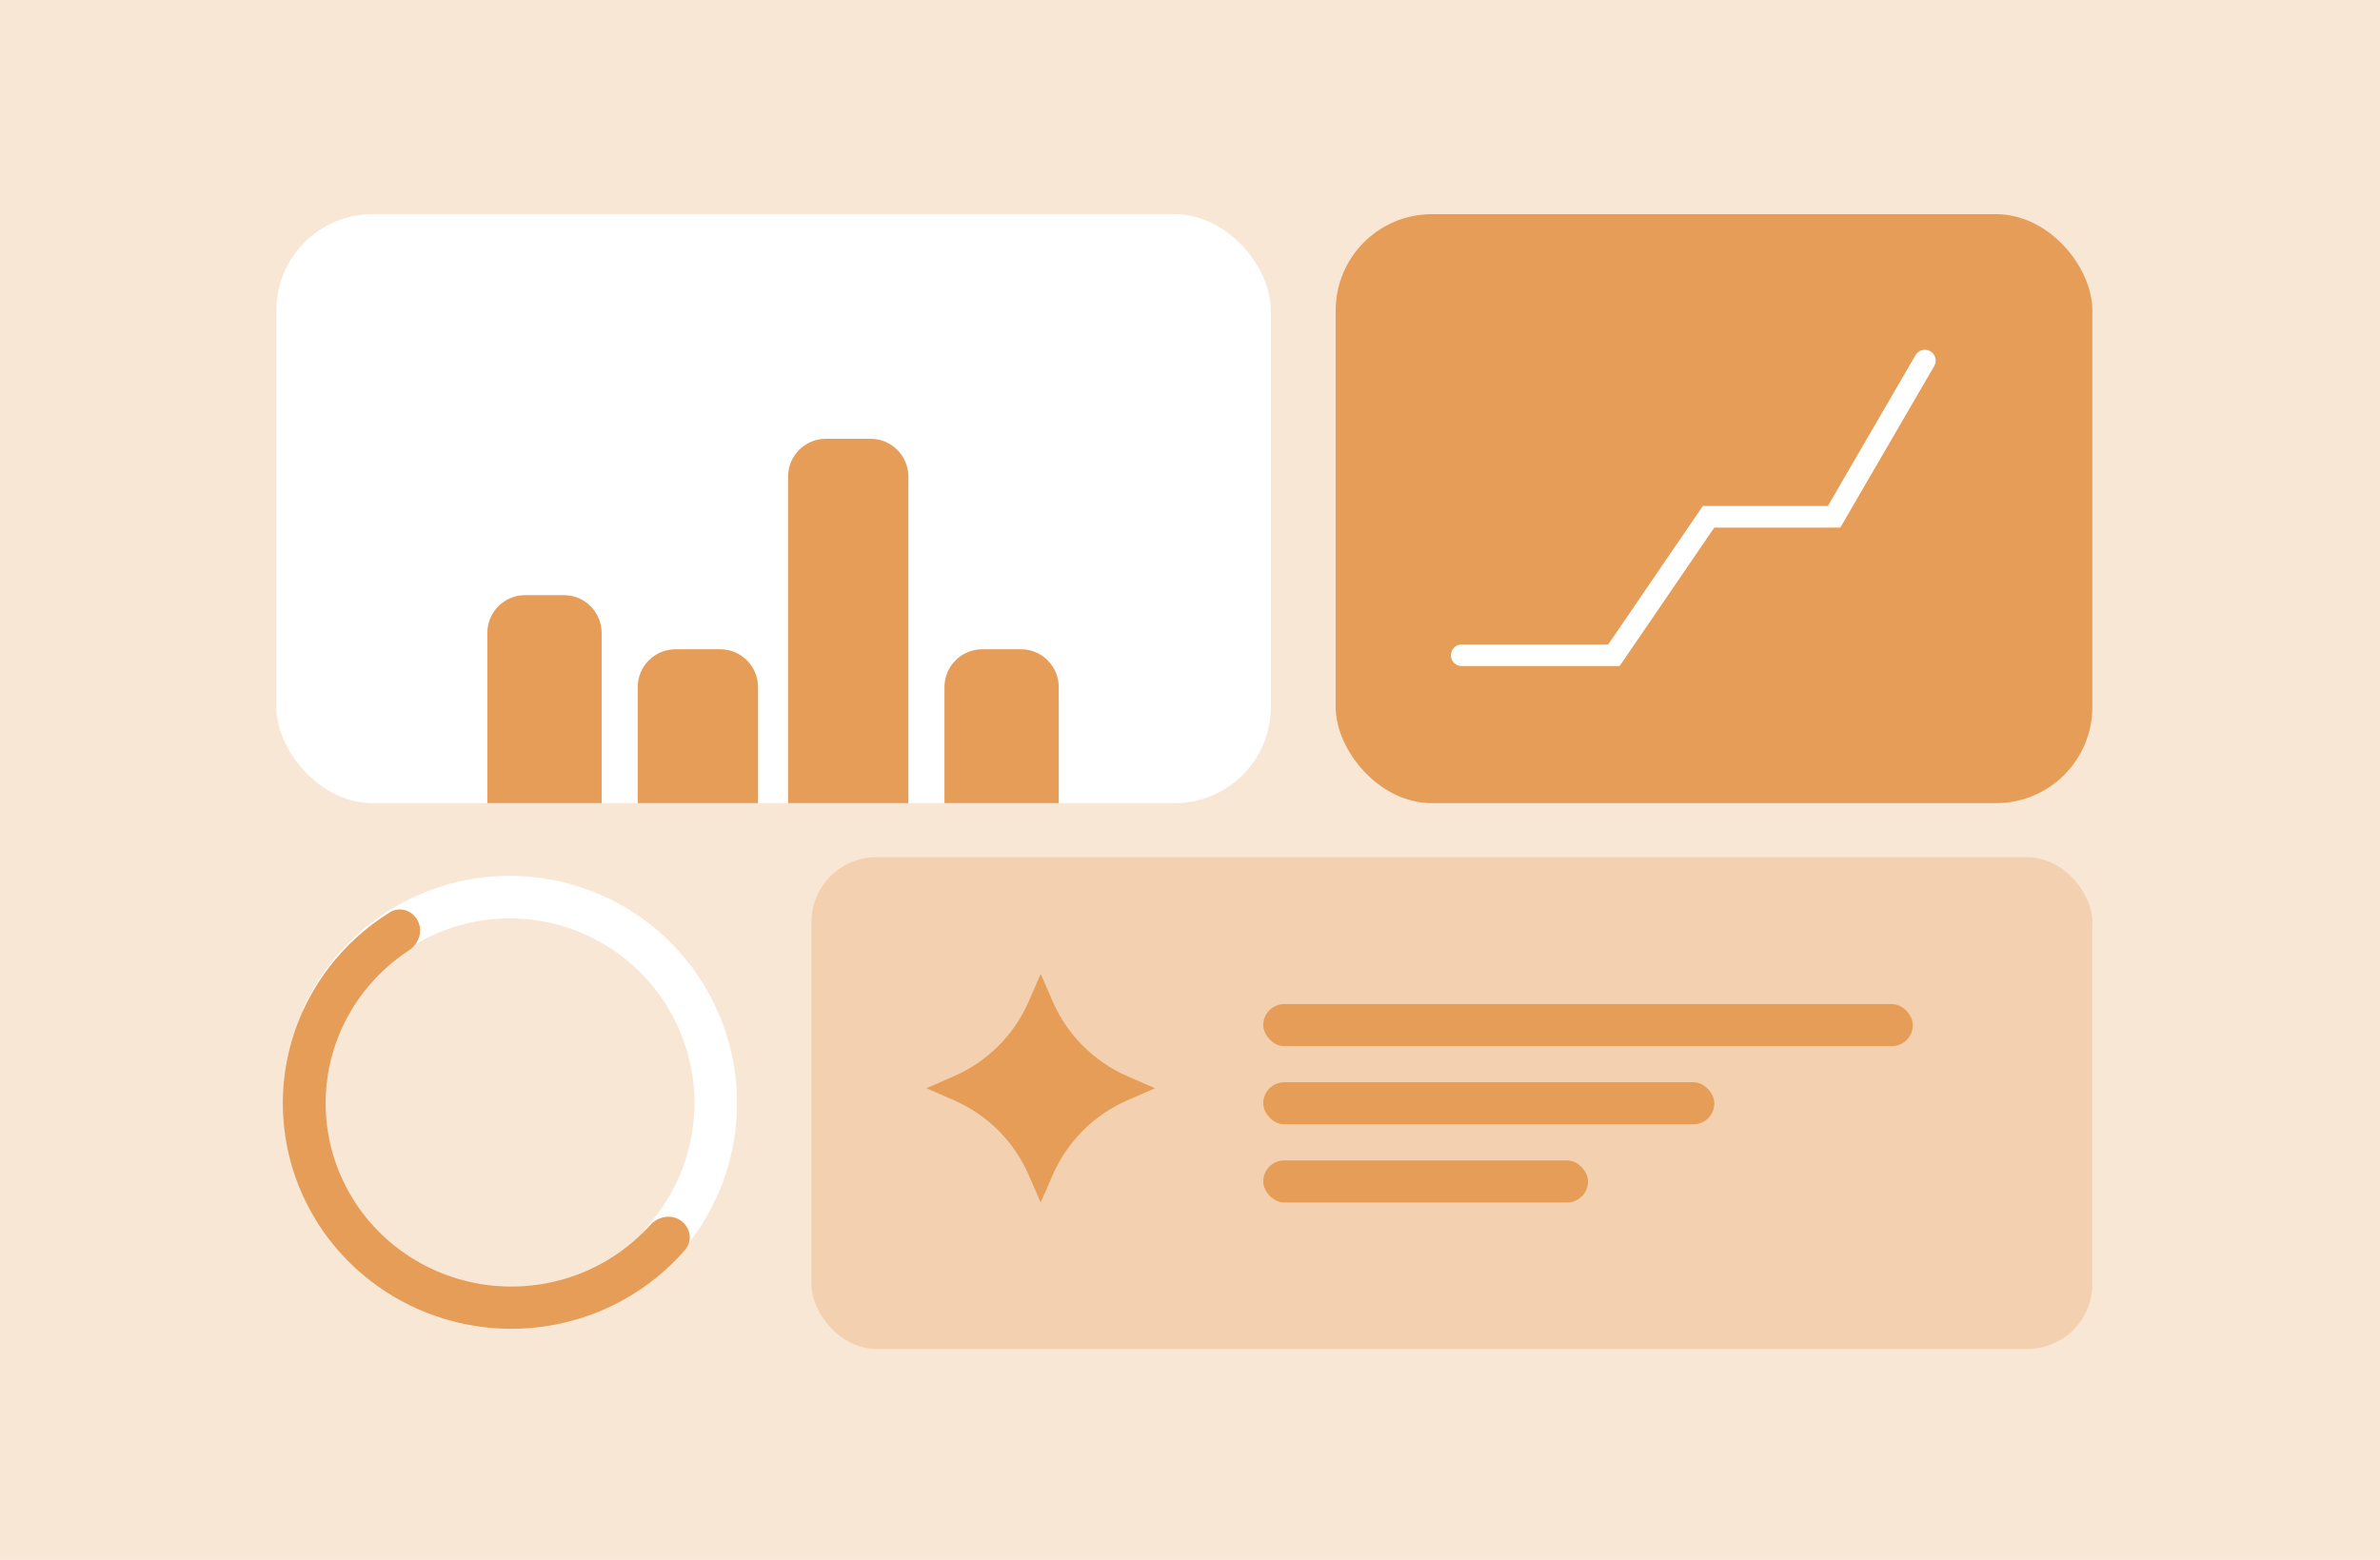 <svg width="360" height="236" viewBox="0 0 360 236" fill="none" xmlns="http://www.w3.org/2000/svg">
<rect width="360" height="236" fill="#F9E7D6"/>
<path d="M47.839 156.197C46.17 155.587 45.297 153.732 46.06 152.127C47.834 148.395 50.27 145.005 53.259 142.127C57.022 138.502 61.561 135.783 66.532 134.176C71.503 132.569 76.775 132.116 81.948 132.852C87.12 133.588 92.057 135.493 96.383 138.423C100.708 141.352 104.309 145.23 106.912 149.76C109.515 154.29 111.051 159.353 111.403 164.566C111.755 169.779 110.915 175.003 108.946 179.842C107.381 183.686 105.138 187.206 102.331 190.238C101.123 191.542 99.077 191.42 97.891 190.096C96.706 188.773 96.835 186.75 98.013 185.42C100.107 183.059 101.791 180.354 102.986 177.417C104.587 173.483 105.27 169.237 104.983 165C104.697 160.763 103.449 156.647 101.333 152.965C99.218 149.283 96.291 146.132 92.775 143.75C89.258 141.369 85.246 139.82 81.042 139.222C76.837 138.624 72.552 138.992 68.511 140.298C64.471 141.605 60.781 143.815 57.722 146.761C55.438 148.961 53.551 151.528 52.136 154.348C51.338 155.936 49.508 156.806 47.839 156.197Z" fill="white"/>
<g clip-path="url(#clip0_12238_9592)">
<rect x="41.803" y="32.402" width="150.423" height="89.109" rx="14.557" fill="white"/>
<path d="M73.717 95.762C73.717 92.601 76.279 90.039 79.439 90.039H85.28C88.441 90.039 91.003 92.601 91.003 95.762V121.882H73.717V95.762Z" fill="#E59D57"/>
<path d="M96.461 103.951C96.461 100.791 99.023 98.228 102.184 98.228H108.934C112.095 98.228 114.657 100.791 114.657 103.951V121.883H96.461V103.951Z" fill="#E59D57"/>
<path d="M142.861 103.951C142.861 100.791 145.423 98.228 148.584 98.228H154.425C157.585 98.228 160.147 100.791 160.147 103.951V121.883H142.861V103.951Z" fill="#E59D57"/>
<path d="M119.205 72.107C119.205 68.947 121.767 66.385 124.928 66.385H131.678C134.839 66.385 137.401 68.947 137.401 72.107V121.882H119.205V72.107Z" fill="#E59D57"/>
</g>
<rect x="202.037" y="32.402" width="114.453" height="89.109" rx="14.557" fill="#E59D57"/>
<path d="M221.104 99.138H244.122L258.436 78.189H277.425L291.157 54.559" stroke="white" stroke-width="3.27" stroke-linecap="round"/>
<rect x="122.736" y="129.688" width="193.752" height="74.394" rx="9.81" fill="#E59D57" fill-opacity="0.3"/>
<rect x="191.08" y="151.906" width="98.257" height="6.369" rx="3.184" fill="#E59D57"/>
<rect x="191.08" y="163.732" width="68.234" height="6.369" rx="3.184" fill="#E59D57"/>
<rect x="191.08" y="175.561" width="49.129" height="6.369" rx="3.184" fill="#E59D57"/>
<path d="M157.417 147.355L159.247 151.544C161.449 156.585 165.473 160.609 170.514 162.811L174.703 164.641L170.514 166.472C165.473 168.674 161.449 172.698 159.247 177.739L157.417 181.928L155.587 177.739C153.384 172.698 149.361 168.674 144.32 166.472L140.131 164.641L144.32 162.811C149.361 160.609 153.384 156.585 155.587 151.544L157.417 147.355Z" fill="#E59D57"/>
<path d="M102.972 184.657C104.448 185.679 104.814 187.722 103.64 189.078C100.952 192.183 97.715 194.793 94.078 196.777C89.479 199.285 84.361 200.725 79.114 200.989C73.866 201.253 68.626 200.333 63.793 198.298C58.96 196.264 54.66 193.17 51.22 189.25C47.781 185.33 45.292 180.688 43.942 175.677C42.593 170.665 42.419 165.416 43.434 160.329C44.448 155.241 46.625 150.448 49.797 146.315C52.329 143.017 55.442 140.208 58.979 138.018C60.471 137.094 62.389 137.732 63.19 139.294C64.003 140.879 63.353 142.808 61.861 143.782C59.216 145.507 56.879 147.665 54.956 150.171C52.377 153.531 50.608 157.426 49.783 161.562C48.959 165.697 49.1 169.963 50.197 174.037C51.293 178.11 53.316 181.883 56.112 185.069C58.908 188.256 62.403 190.771 66.332 192.424C70.26 194.078 74.519 194.826 78.784 194.611C83.05 194.397 87.21 193.226 90.948 191.187C93.747 189.66 96.255 187.677 98.369 185.328C99.548 184.017 101.523 183.653 102.972 184.657Z" fill="#E59D57"/>
<defs>
<clipPath id="clip0_12238_9592">
<rect x="41.803" y="32.402" width="150.423" height="89.109" rx="14.557" fill="white"/>
</clipPath>
</defs>
</svg>
